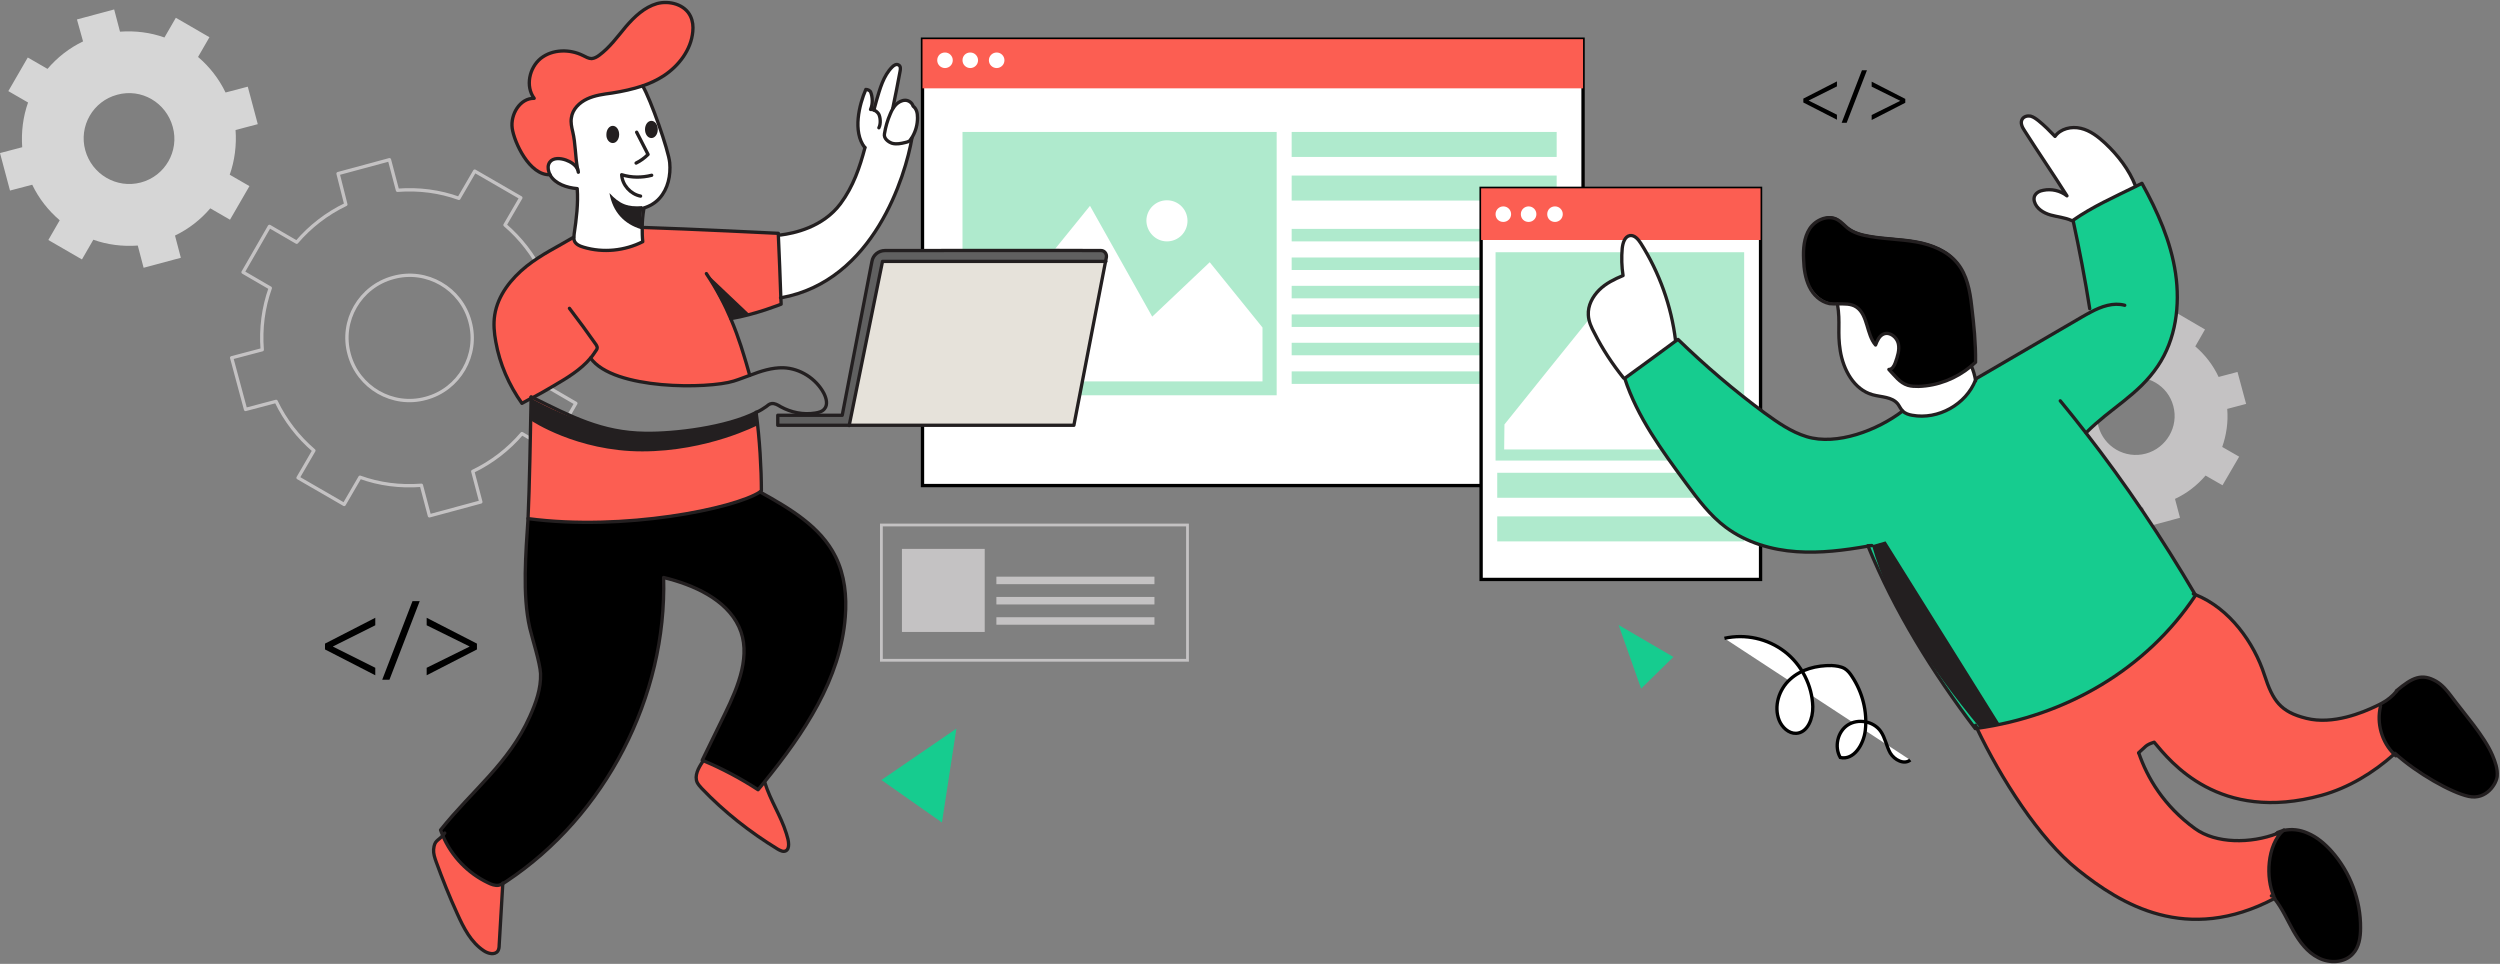 <svg xmlns="http://www.w3.org/2000/svg" xmlns:xlink="http://www.w3.org/1999/xlink" id="Layer_1" x="0px" y="0px" viewBox="0 0 900 347" style="enable-background:new 0 0 900 347;" xml:space="preserve"><rect x="0" y="0" width="900" height="347" fill="#808080" stroke="none"/><style type="text/css">	.st0{clip-path:url(#SVGID_00000161594499519379883660000005014817277751561130_);}	.st1{fill-rule:evenodd;clip-rule:evenodd;fill:#C4C2C3;}	.st2{fill:#FFFFFF;stroke:#000000;stroke-width:1.2;stroke-miterlimit:10;}	.st3{fill:#FC5E52;}	.st4{fill:#AFEACD;}	.st5{fill:#FFFFFF;}	.st6{fill:none;stroke:#C4C2C3;stroke-width:1.2;stroke-linecap:round;stroke-linejoin:round;}	.st7{fill-rule:evenodd;clip-rule:evenodd;fill:#D6D6D6;}	.st8{fill:#606060;}	.st9{fill:#E6E2DA;}	.st10{fill:none;stroke:#231F20;stroke-width:1.2;stroke-linecap:round;stroke-linejoin:round;}	.st11{fill:#16CC8F;}	.st12{fill:#231F20;}	.st13{fill:none;stroke:#C4C2C3;stroke-miterlimit:10;}	.st14{fill:#C4C2C3;}	.st15{fill:none;stroke:#000000;stroke-width:1.2;stroke-miterlimit:10;}</style><g>	<defs>		<rect id="SVGID_1_" width="900" height="347"></rect>	</defs>	<clipPath id="SVGID_00000106116735160945827110000001135668929008567183_">		<use xlink:href="#SVGID_1_" style="overflow:visible;"></use>	</clipPath>	<g style="clip-path:url(#SVGID_00000106116735160945827110000001135668929008567183_);">		<path class="st1" d="M753,113.2l11.5-3.1l1.8,6.8c4.7-0.4,9.4,0.3,13.7,1.8l3.5-6.1l10.3,6l-3.5,6.1c3.5,3,6.4,6.7,8.4,11l6.8-1.8   l3.1,11.5l-6.8,1.8c0.4,4.8-0.3,9.4-1.8,13.7l6.1,3.5l-6,10.3l-6.1-3.5c-3,3.5-6.7,6.4-11,8.4l1.8,6.8l-11.5,3.1l-1.8-6.8   c-4.7,0.4-9.4-0.3-13.7-1.8l-3.5,6.1l-10.3-6l3.5-6.1c-3.5-3-6.4-6.7-8.4-11l-6.8,1.8l-3.1-11.5l6.8-1.8   c-0.4-4.8,0.3-9.4,1.8-13.7l-6.1-3.5l6-10.3l6.1,3.5c3-3.5,6.7-6.4,11-8.4L753,113.2z M765.3,136.3c-7.5,2-11.9,9.7-9.9,17.1   c2,7.5,9.7,11.9,17.1,9.9s11.9-9.7,9.9-17.1C780.5,138.8,772.8,134.3,765.3,136.3z"></path>		<path class="st2" d="M569.9,14.1H332.1v160.7h237.8V14.1z"></path>		<path class="st3" d="M569.9,14.1H332.1v17.7h237.8V14.1z"></path>		<path class="st4" d="M459.6,47.5H346.5v94.8h113.1V47.5z"></path>		<path class="st5" d="M350.6,125.9c0.9-1.4,41.8-51.8,41.8-51.8l22.4,39.9l20.7-19.6l19,23.5v19.4H350.6V125.9z"></path>		<path class="st5" d="M420.1,86.9c4.1,0,7.4-3.3,7.4-7.4c0-4.1-3.3-7.4-7.4-7.4c-4.1,0-7.4,3.3-7.4,7.4   C412.8,83.6,416.1,86.9,420.1,86.9z"></path>		<path class="st4" d="M560.4,47.5H465v9h95.4V47.5z"></path>		<path class="st4" d="M560.4,63.2H465v9h95.4V63.2z"></path>		<path class="st4" d="M560.4,82.4H465v4.5h95.4V82.4z"></path>		<path class="st4" d="M560.4,92.7H465v4.5h95.4V92.7z"></path>		<path class="st4" d="M560.4,102.9H465v4.5h95.4V102.9z"></path>		<path class="st4" d="M560.4,113.2H465v4.5h95.4V113.2z"></path>		<path class="st4" d="M560.4,123.4H465v4.5h95.4V123.4z"></path>		<path class="st4" d="M560.4,133.7H465v4.5h95.4V133.7z"></path>		<path class="st2" d="M633.8,67.8H533.2v140.8h100.6V67.8z"></path>		<path class="st3" d="M633.8,67.8H533.2v18.6h100.6V67.8z"></path>		<path class="st4" d="M627.9,90.8h-89.5v75h89.5V90.8z"></path>		<path class="st5" d="M541.6,152.8c0.8-1.1,33-41,33-41l17.7,31.6l16.4-15.5l15,18.6v15.3h-82.2L541.6,152.8L541.6,152.8z"></path>		<path class="st5" d="M596.6,122c3.2,0,5.8-2.6,5.8-5.8c0-3.2-2.6-5.8-5.8-5.8c-3.2,0-5.8,2.6-5.8,5.8   C590.8,119.4,593.4,122,596.6,122z"></path>		<path class="st4" d="M627.9,170.2H539v9h88.9V170.2z"></path>		<path class="st4" d="M627.9,185.9H539v9h88.9V185.9z"></path>		<path class="st5" d="M340.2,24.5c1.5,0,2.8-1.2,2.8-2.8c0-1.5-1.2-2.8-2.8-2.8s-2.8,1.2-2.8,2.8C337.4,23.3,338.7,24.5,340.2,24.5   z"></path>		<path class="st5" d="M349.3,24.5c1.5,0,2.8-1.2,2.8-2.8c0-1.5-1.2-2.8-2.8-2.8s-2.8,1.2-2.8,2.8C346.5,23.3,347.8,24.5,349.3,24.5   z"></path>		<path class="st5" d="M358.8,24.5c1.5,0,2.8-1.2,2.8-2.8c0-1.5-1.2-2.8-2.8-2.8c-1.5,0-2.8,1.2-2.8,2.8   C356,23.3,357.3,24.5,358.8,24.5z"></path>		<path class="st5" d="M541.2,79.9c1.5,0,2.8-1.2,2.8-2.8c0-1.5-1.2-2.8-2.8-2.8c-1.5,0-2.8,1.2-2.8,2.8   C538.4,78.7,539.6,79.9,541.2,79.9z"></path>		<path class="st5" d="M550.3,79.9c1.5,0,2.8-1.2,2.8-2.8c0-1.5-1.2-2.8-2.8-2.8c-1.5,0-2.8,1.2-2.8,2.8   C547.5,78.7,548.7,79.9,550.3,79.9z"></path>		<path class="st5" d="M559.8,79.9c1.5,0,2.8-1.2,2.8-2.8c0-1.5-1.2-2.8-2.8-2.8s-2.8,1.2-2.8,2.8C557,78.7,558.2,79.9,559.8,79.9z"></path>		<path class="st6" d="M121.7,62.5l18.5-5l2.9,11c7.7-0.6,15.2,0.4,22.1,2.9l5.7-9.8l16.6,9.6l-5.7,9.8c5.6,4.8,10.3,10.8,13.6,17.7   l11-2.9l5,18.6l-11,2.9c0.6,7.7-0.4,15.2-2.9,22.2l9.8,5.7l-9.6,16.6l-9.8-5.7c-4.8,5.6-10.8,10.3-17.7,13.6l2.9,11l-18.5,5   l-2.9-11c-7.7,0.6-15.2-0.4-22.1-2.9l-5.7,9.8l-16.6-9.6l5.7-9.8c-5.6-4.8-10.3-10.8-13.6-17.7l-11,2.9l-5-18.6l11-2.9   c-0.6-7.7,0.4-15.2,2.9-22.2l-9.8-5.7L97,81.5l9.8,5.7c4.8-5.6,10.8-10.3,17.7-13.6L121.7,62.5z M141.6,99.9   c-12,3.2-19.2,15.6-15.9,27.6c3.2,12,15.6,19.2,27.6,15.9c12-3.2,19.2-15.6,15.9-27.6C166,103.8,153.6,96.6,141.6,99.9z"></path>		<path class="st7" d="M27.7,7l13.4-3.6l2.1,8c5.5-0.4,11,0.3,16,2.1l4.1-7.1l12.1,7l-4.1,7.1c4.1,3.5,7.5,7.8,9.9,12.8l8-2.1   l3.6,13.5l-8,2.1c0.4,5.5-0.3,11-2.1,16.1l7.1,4.1l-7,12.1l-7.1-4.1C72.3,79,68,82.4,63,84.8l2.1,8l-13.4,3.6l-2.1-8   c-5.5,0.4-11-0.3-16-2.1l-4.1,7.1l-12.1-7l4.1-7.1c-4.1-3.5-7.5-7.8-9.9-12.8l-8,2.1L0,55.1L8,53c-0.4-5.5,0.3-11,2.1-16.1   l-7.1-4.1l7-12.1l7.1,4.1c3.5-4.1,7.8-7.5,12.8-9.9L27.7,7L27.7,7z M42.2,34.1c-8.7,2.3-13.9,11.3-11.5,20s11.3,13.9,20,11.6   c8.7-2.3,13.9-11.3,11.5-20C59.8,36.9,50.9,31.7,42.2,34.1z"></path>		<path class="st5" d="M330.3,42.3c0,2.4-0.6,4.7-1.8,6.8c-0.1,0.2-0.2,0.4-0.3,0.5c-0.2,0.3-0.4,0.6-0.7,0.8   c-0.5,0.3-1.1,0.5-1.6,0.6c-1.5,0.4-3.1,0.7-4.7,0.3c-1.5-0.4-3.1-1.8-2.8-3.4c0.4-2.4,1.2-4.9,2.1-7.2c0.3-0.7,0.6-1.3,1-2   c0.3-0.5,0.6-0.9,1-1.3c0.9-0.9,2.1-1.6,3.4-1.6c1.3,0,2.6,0.9,2.8,2.1C330,39.2,330.3,40.7,330.3,42.3z"></path>		<path class="st5" d="M231.7,74.9l0.1,0.2c-0.4,2.3-0.6,4.6-0.6,6.8c0,1.7,0,3.4,0.2,5.1c-6.5,3.3-14.3,4.1-21.3,2   c-1.4-0.4-3-1.1-3.4-2.5c-0.1-0.3-0.1-0.7-0.1-1c0-0.4,0.1-0.9,0.1-1.3c0.8-5.3,1.5-11,1.1-16.3c-3.7-0.3-7.9-1.7-9.7-4.8   c-0.2-0.4-0.4-0.8-0.5-1.2c-0.4-1.2-0.4-2.5,0.3-3.5c1.2-1.7,3.8-1.5,5.8-0.8c1.7,0.6,3.5,1.7,4.2,3.3c0.1,0.4,0.2,0.9,0.3,1.3   c0-0.5-0.1-0.9-0.3-1.3c-0.8-4.3-0.7-9-1.7-13.2c-0.4-1.7-0.8-3.4-0.5-5.1c0.4-3.1,2.9-5.5,5.7-6.8c2.8-1.3,5.9-1.7,8.9-2.1   c3.8-0.6,7.5-1.4,11.1-2.6c2.8,4.7,9.3,23.1,9.7,27.6c0.4,4.5-0.6,9.4-3.7,12.8C235.9,73,233.9,74.3,231.7,74.9z"></path>		<path class="st5" d="M323.5,23.3c0.8,0.4,0.7,1.5,0.5,2.4c-0.8,4.4-1.7,8.8-2.6,13.2c-0.4,0.6-0.7,1.3-1,2c-1,2.3-1.7,4.7-2.1,7.2   c-0.3,1.6,1.3,2.9,2.8,3.4c1.5,0.4,3.1,0.1,4.7-0.3c0.6-0.1,1.1-0.3,1.6-0.6c0.3-0.2,0.5-0.5,0.7-0.8   c-2.3,13.6-13.7,51.6-47.1,57.5c-0.2-5.1-0.6-17.2-0.9-22.6l0.7,0c4.7-0.6,15.2-2.7,21.6-11.3c4.6-6.2,6.9-13,8.8-20.2   c-4.4-5.7-2-15.4,0.4-20.9c0.7,0,1.6,0.4,1.8,1.1c0.6,1.6,0.8,4.1-0.1,6.1c0.4,0,0.8,0,1.2,0.2c0.3-1.1,0.6-2.2,0.9-3.3   c1.3-4.4,2.5-9,5.7-12.2C321.9,23.4,322.8,22.8,323.5,23.3z"></path>		<path class="st8" d="M396.4,90.2c1.3,0,2.2,1.2,1.9,2.4l-0.3,1.5h-80.4l-12,59.1H280v-3.6h23.1l10.7-55.4c0.4-2.3,2.4-3.9,4.7-3.9   C333.3,90.2,384.7,90.1,396.4,90.2z"></path>		<path class="st9" d="M398,94.1l-11.4,59.1h-80.9l12-59.1H398z"></path>		<path class="st3" d="M180.9,318.2c-0.4,7.4-0.9,14.7-1.3,22.1c0,0.7-0.1,1.5-0.5,2.1c-1,1.5-3.4,0.9-5-0.1   c-4.7-3-7.3-8.3-9.6-13.4c-2.8-6.1-5.3-12.4-7.6-18.7c-0.5-1.4-1-2.9-0.9-4.4c0.3-3.2,1.5-3,3.3-5c3.2,7.4,9.1,13.5,16.3,17   c1.2,0.6,2.5,1.1,3.8,0.9C180,318.6,180.5,318.4,180.9,318.2z"></path>		<path class="st3" d="M283.9,303.8c0,0.9-0.2,1.9-1,2.3c-0.9,0.5-2,0-2.9-0.6c-10-6-19.3-13.4-27.4-21.9c-0.6-0.6-1.2-1.3-1.6-2.1   c-1.1-2.4,0.4-5.2,1.9-7.4l0.2-0.4c6.9,2.8,13.6,6.4,19.8,10.5c0.8-0.9,1.5-1.9,2.3-2.8c2.1,6.7,5.7,11.7,7.8,18.5   C283.4,301.2,283.8,302.5,283.9,303.8z"></path>		<path d="M159.4,300.8c-0.3-0.6-0.5-1.3-0.8-2c11.4-14.3,24.6-24,32.1-40.8c2.2-4.9,4.1-10.1,3.9-15.5c-0.2-4-3-12.6-3.9-16.5   c-2.7-11.8-1.4-27.2-0.6-39.4c34.3,4.6,74.4-3.6,83.5-9.6c0,0,0,0,0,0c10.6,5.9,21.8,12.4,27.2,23.3c3.3,6.6,4.1,14.3,3.5,21.7   c-1.7,22.3-14.9,41.9-29.1,59.4c-0.8,1-1.5,1.9-2.3,2.8c-6.3-4.1-12.9-7.6-19.8-10.5c-0.1,0-0.2-0.1-0.3-0.1   c2.7-5.6,5.5-11.2,8.2-16.8c4.8-9.8,9.6-21.4,5-31.3c-4.6-9.9-16.4-15.1-27.1-17.7c1.2,42.9-20.9,85.7-56.6,109.4   c-0.5,0.3-0.9,0.6-1.4,0.9c-0.4,0.2-0.9,0.4-1.4,0.5c-1.3,0.2-2.6-0.3-3.8-0.9C168.5,314.3,162.6,308.2,159.4,300.8z"></path>		<path class="st3" d="M273.6,177.1L273.6,177.1c-9.2,6-49.3,14.2-83.6,9.6c0.5-10.5,0.9-32.4,1.1-43.2c0.2-0.1,0.3-0.2,0.5-0.2   c14,6.8,24.8,12.7,40.5,12.9c10.6,0.1,29.5-2.1,40.2-7.6c1.3,9.9,1.8,20.5,1.9,28.3C274,176.9,273.8,177,273.6,177.1z"></path>		<path class="st3" d="M191.2,143v0.5c-1.1,0.6-2.2,1.2-3.3,1.8c-4.7-6.5-8-14.2-9.4-22.1c-0.6-3.2-0.9-6.5-0.4-9.7   c1.1-7.1,5.8-13.2,11.5-17.6c5.6-4.5,10.7-6.8,16.9-10.4c0,0.3,0,0.7,0.1,1c0.4,1.4,2,2.1,3.4,2.5c7,2.1,14.8,1.4,21.3-2   c-0.2-1.7-0.2-3.4-0.2-5.1h0.9c16.2,0.5,48.2,2.1,48.2,2.1c0,0.2,0,0.4,0,0.6c0.3,5.4,0.7,17.5,0.9,22.6c0.1,1.4,0.1,2.3,0.1,2.3   s-9.1,3.7-18.1,5.2c3.1,7.3,4.7,13.2,5.6,16.1c0.4,1.3,0.8,2.7,1.2,4.2c-1.9,0.7-3.9,1.5-5.9,2.1c-9,2.9-43.1,3.3-51.5-8.3   c-3.5,4.2-8.5,7.3-13.3,10c-2.5,1.4-5.1,2.9-7.6,4.3L191.2,143z"></path>		<path class="st3" d="M198.1,63c-7.4,0.4-12.9-11.7-13.6-16.7c-0.7-5,2.8-11,7.9-10.8c-3.2-4.3-1.8-11.1,2.4-14.4   c4.2-3.4,10.4-3.5,15.2-1c1,0.5,2,1.1,3.1,1.1c1,0,1.9-0.6,2.7-1.2c3.8-2.8,6.6-6.7,9.6-10.3c3-3.6,6.6-7,11.2-8.3   c4.5-1.3,10.1,0.3,12.1,4.6c0.8,1.7,0.9,3.6,0.8,5.5c-0.6,6.6-5,12.4-10.5,15.9c-2.3,1.5-4.9,2.7-7.5,3.6   c-3.6,1.3-7.3,2.1-11.1,2.6c-3,0.5-6.1,0.8-8.9,2.1c-2.8,1.3-5.3,3.7-5.7,6.8c-0.2,1.7,0.2,3.4,0.5,5.1c1,4.2,0.9,8.9,1.7,13.2   c-0.7-1.6-2.5-2.7-4.2-3.3c-2-0.7-4.5-0.9-5.8,0.8c-0.7,1-0.7,2.4-0.3,3.5C197.7,62.2,197.9,62.6,198.1,63L198.1,63z"></path>		<path class="st10" d="M231.4,31c2.8,4.7,9.3,23.1,9.7,27.6c0.4,4.5-0.6,9.4-3.7,12.8c-1.5,1.7-3.6,2.9-5.7,3.5   c-2.2,0.6-4.6,0.5-6.6-0.5"></path>		<path class="st10" d="M207.9,60.7c-0.8-4.3-0.7-9-1.7-13.2c-0.4-1.7-0.8-3.4-0.5-5.1c0.4-3.1,2.9-5.5,5.7-6.8   c2.8-1.3,5.9-1.7,8.9-2.1c3.8-0.6,7.5-1.4,11.1-2.6c2.6-0.9,5.2-2.1,7.5-3.6c5.5-3.6,9.9-9.4,10.5-15.9c0.2-1.9,0-3.8-0.8-5.5   c-2-4.3-7.6-5.8-12.1-4.6c-4.5,1.3-8.1,4.7-11.2,8.3c-3,3.6-5.8,7.5-9.6,10.3c-0.8,0.6-1.7,1.1-2.7,1.2c-1.1,0-2.1-0.6-3.1-1.1   c-4.8-2.4-11-2.3-15.2,1c-4.2,3.4-5.6,10.1-2.4,14.4c-5.1-0.1-8.6,5.8-7.9,10.8c0.7,5,6.2,17,13.6,16.7"></path>		<path class="st10" d="M207.9,60.7c0.2,0.4,0.3,0.9,0.3,1.3C208.1,61.6,208,61.2,207.9,60.7z"></path>		<path class="st10" d="M231.8,75.1c-0.4,2.3-0.6,4.6-0.6,6.8c0,1.7,0,3.4,0.2,5.1c-6.5,3.3-14.3,4.1-21.3,2c-1.4-0.4-3-1.1-3.4-2.5   c-0.1-0.3-0.1-0.7-0.1-1c0-0.4,0.1-0.9,0.1-1.3c0.8-5.3,1.5-11,1.1-16.3c-3.7-0.3-7.9-1.7-9.7-4.8c-0.2-0.4-0.4-0.8-0.5-1.2   c-0.4-1.2-0.4-2.5,0.3-3.5c1.2-1.7,3.8-1.5,5.8-0.8c1.7,0.6,3.5,1.7,4.2,3.3"></path>		<path class="st10" d="M206.5,85.4c-6.2,3.7-11.3,6-16.9,10.4c-5.6,4.5-10.4,10.5-11.5,17.6c-0.5,3.2-0.2,6.5,0.4,9.7   c1.4,7.9,4.7,15.5,9.4,22.1c1.1-0.6,2.2-1.2,3.3-1.8c0.2-0.1,0.3-0.2,0.5-0.2c2.6-1.4,5.1-2.8,7.6-4.3c4.8-2.8,9.8-5.8,13.3-10   c0.8-0.9,1.4-1.9,2.1-2.9c0.2-0.3,0.3-0.5,0.3-0.8c0-0.4-0.2-0.7-0.4-1.1c-3.1-4.4-6.3-8.8-9.6-13.1"></path>		<path class="st10" d="M191.2,143v0.5c-0.2,10.9-0.6,32.7-1.1,43.2c34.3,4.6,74.4-3.6,83.5-9.6c0,0,0,0,0,0   c0.2-0.1,0.4-0.2,0.5-0.4c0-7.9-0.6-18.5-1.9-28.3"></path>		<path class="st10" d="M269.9,135.1c-0.4-1.5-0.8-2.9-1.2-4.2c-0.9-2.9-2.5-8.8-5.6-16.1c-2.1-5-5-10.6-8.8-16.3"></path>		<path class="st10" d="M232,81.9c16.2,0.5,48.2,2.1,48.2,2.1c0,0.2,0,0.4,0,0.6c0.3,5.4,0.7,17.5,0.9,22.6c0.1,1.4,0.1,2.3,0.1,2.3   s-9.1,3.7-18.1,5.2"></path>		<path class="st10" d="M314.6,39.6c0.3-1.1,0.6-2.2,0.9-3.3c1.3-4.4,2.5-9,5.7-12.2c0.6-0.6,1.5-1.2,2.3-0.7   c0.8,0.4,0.7,1.5,0.5,2.4c-0.8,4.4-1.7,8.8-2.6,13.2"></path>		<path class="st10" d="M281,84.6c4.7-0.6,15.2-2.7,21.6-11.3c4.6-6.2,6.9-13,8.8-20.2"></path>		<path class="st10" d="M281,107.2c0,0,0.1,0,0.2,0c33.4-6,44.8-44,47.1-57.5"></path>		<path class="st10" d="M328.2,49.7c0.1-0.2,0.2-0.3,0.3-0.5c1.2-2.1,1.8-4.4,1.8-6.8c0-1.7-0.3-3.2-1.6-4.2   c-0.3-1.2-1.6-2.1-2.8-2.1c-1.3,0-2.5,0.7-3.4,1.6c-0.4,0.4-0.7,0.9-1,1.3c-0.4,0.6-0.7,1.3-1,2c-1,2.3-1.7,4.7-2.1,7.2   c-0.3,1.6,1.3,2.9,2.8,3.4c1.5,0.4,3.1,0.1,4.7-0.3c0.6-0.1,1.1-0.3,1.6-0.6C327.8,50.2,328,50,328.2,49.7z"></path>		<path class="st10" d="M311.3,53.1c-4.4-5.7-2-15.4,0.4-20.9c0.7,0,1.6,0.4,1.8,1.1c0.6,1.6,0.8,4.1-0.1,6.1c0.4,0,0.8,0,1.2,0.2   c0.7,0.3,1.3,0.8,1.7,1.4c0.6,1,0.9,3.5,0.1,5"></path>		<path class="st10" d="M273.6,177.1C273.6,177.1,273.6,177.1,273.6,177.1c10.6,5.9,21.8,12.4,27.2,23.3c3.3,6.6,4.1,14.3,3.5,21.7   c-1.7,22.3-14.9,41.9-29.1,59.4c-0.8,1-1.5,1.9-2.3,2.8c-6.3-4.1-12.9-7.6-19.8-10.5c-0.1,0-0.2-0.1-0.3-0.1   c2.7-5.6,5.5-11.2,8.2-16.8c4.8-9.8,9.6-21.4,5-31.3c-4.6-9.9-16.4-15.1-27.1-17.7c1.2,42.9-20.9,85.7-56.6,109.4   c-0.5,0.3-0.9,0.6-1.4,0.9c-0.4,0.2-0.9,0.4-1.4,0.5c-1.3,0.2-2.6-0.3-3.8-0.9c-7.2-3.4-13.2-9.6-16.3-17c-0.3-0.6-0.5-1.3-0.8-2   c11.4-14.3,24.6-24,32.1-40.8c2.2-4.9,4.1-10.1,3.9-15.5c-0.2-4-3-12.6-3.9-16.5c-2.7-11.8-1.4-27.2-0.6-39.4"></path>		<path class="st10" d="M160.1,299.9c-0.2,0.3-0.5,0.6-0.7,0.9c-1.8,2-3,1.7-3.3,5c-0.1,1.5,0.4,3,0.9,4.4   c2.3,6.3,4.8,12.6,7.6,18.7c2.3,5.1,4.9,10.3,9.6,13.4c1.5,1,3.9,1.6,5,0.1c0.4-0.6,0.5-1.4,0.5-2.1c0.4-7.4,0.9-14.7,1.3-22.1   c0-0.1,0-0.2,0-0.3"></path>		<path class="st10" d="M252.9,274.3c-1.5,2.2-3,5-1.9,7.4c0.4,0.8,1,1.4,1.6,2.1c8.1,8.5,17.4,15.8,27.4,21.9   c0.9,0.5,2,1.1,2.9,0.6c0.8-0.4,1-1.4,1-2.3c0-1.3-0.4-2.6-0.8-3.9c-2.1-6.7-5.7-11.7-7.8-18.5"></path>		<path class="st10" d="M398,94.1l0.3-1.5c0.2-1.2-0.7-2.4-1.9-2.4c-11.8-0.1-63.1,0-77.8,0c-2.3,0-4.3,1.6-4.7,3.9l-10.7,55.4H280   v3.6h106.6L398,94.1z"></path>		<path class="st10" d="M398.1,94.1L398.1,94.1h-80.4l-12,59.1"></path>		<path class="st10" d="M212.6,128.9c8.3,11.6,42.5,11.1,51.5,8.3c2-0.6,3.9-1.4,5.9-2.1c3.9-1.5,7.9-2.8,12-2.7   c6,0.2,11.8,3.9,14.6,9.2c0.9,1.8,1.5,4.1,0.2,5.6c-0.8,1-2.1,1.3-3.3,1.5c-4.3,0.7-8.7-0.2-12.5-2.3c-1-0.6-2.1-1.3-3.3-1.1   c-0.7,0.1-1.3,0.6-1.9,1.1c-1,0.7-2.1,1.4-3.4,2c-10.7,5.5-29.6,7.8-40.2,7.6c-15.6-0.2-26.5-6-40.5-12.9l-0.5-0.2"></path>		<path d="M839.5,306.5c6.6,7.5,10.4,17.5,10.4,27.5c0,3.3-0.5,6.9-2.8,9.3c-3,3.3-8.4,3.5-12.4,1.4c-4-2-6.8-5.8-9-9.7   c-2.2-3.9-4-8.1-6.8-11.6h0l-0.3-0.6c-3-6.6-2.5-18.5,3.4-23.8c2.9-0.7,6-0.3,8.7,0.9C834.2,301.2,837.1,303.7,839.5,306.5z"></path>		<path d="M897.3,272c1,2.4,1.9,4.9,1.7,7.5c-0.2,2.6-3.8,8.7-10.3,7.3c-6.1-1.3-18.6-8.3-26.5-15.5c-0.1,0.1-0.2,0.2-0.3,0.3   c-4.5-4.4-6.5-11.3-5-17.4l-1.7,0c0.9-0.4,1.6-0.8,2-1c2.1-1.1,3.9-2.6,5.4-4.4c5.8-4.9,9.2-6.4,14.4-3.4c2.2,1.3,3.9,3.4,5.4,5.4   C887.1,256.8,894.3,265,897.3,272z"></path>		<path class="st3" d="M819.9,300.1l0-0.4c0.7-0.3,1.4-0.5,2.1-0.7c-5.9,5.4-6.4,17.2-3.4,23.8l0.3,0.6   c-31.8,16.8-55.3,2.1-70.9-10.3c-13.9-11.2-27.8-33.2-36.3-50.9c31.8-4.4,60.9-21.1,78.7-47.9c0-0.1-0.1-0.1-0.1-0.2   c12.3,4.9,21.1,17.4,24.8,28.9c3,9.2,5.7,13.3,15.1,15.6c9.6,2.4,20.3-2.1,25.1-4.4l1.7,0c-1.5,6.1,0.4,13,5,17.4   c-7.5,6.7-16.4,12.1-26.1,14.8c-37,10.2-54.5-12.2-60.3-19.1c-3.2,1-3,1.6-5.6,3.8c3,8.7,8.9,18.9,20.2,27.1   c7.6,5.5,20.1,5.4,29.5,1.8C819.8,300.1,819.8,300.1,819.9,300.1z"></path>		<path class="st11" d="M752.6,112.4l-0.2-1.3c-1.7-10.8-3.7-21.1-6-31.8c7-4.9,14.9-8.5,22.6-12.2l2.2-1.1   c5.6,10.1,10.4,20.9,12.1,32.4s0,23.8-6.4,33.4c-7,10.4-17,15-25.8,24c14.3,18.5,27.5,38.3,39.4,58.3c0,0.1,0.1,0.1,0.1,0.2   c-17.8,26.7-46.9,43.5-78.7,47.9c-0.2,0-0.4,0-0.6,0.1c-15.2-20-29.2-42.4-38.6-65.7c0.5-0.1,0.9-0.2,1.4-0.2c-0.5,0-1,0-1.5,0.1   c0,0.1,0,0.1,0.1,0.2c-8.5,1.5-17.1,2.6-25.7,2c-9.1-0.6-18.2-3.2-25.4-8.7c-5.7-4.3-10.1-10.2-14.4-15.9   c-8.7-11.8-17.6-23.8-22.1-37.8c6-4.3,12.3-9,18.3-13.4c0.3-0.2,0.6-0.4,0.9-0.6c9.7,9.6,20.2,18.4,31.2,26.5   c4.7,3.5,9.6,6.8,15.1,8.5c10.8,3.3,25.5-2.3,34.5-9.2c0.9,0.9,2.2,1.3,3.5,1.5c9.3,1.7,19.4-3.9,22.8-12.7   c0.1-0.1,0.1-0.3,0.2-0.4l0.2-0.3c12.7-7.4,25.4-14.8,38.1-22.2C750.6,113.4,751.6,112.9,752.6,112.4z"></path>		<path class="st5" d="M768.9,67L768.9,67c-7.6,3.8-15.6,7.4-22.6,12.3l-0.5,0.1c-2.4-1.1-5.1-1.3-7.6-2s-5.1-2.3-5.8-4.8   c-0.2-0.6-0.2-1.3,0-1.9c0.5-1.3,1.9-2,3.2-2.2c2.9-0.6,6.1,0.1,8.5,2c-4.9-7.8-10.3-15.6-15.3-23.5c-0.8-1.2-1.6-2.8-0.8-4.1   c0.6-1,1.9-1.3,3-1.1c1.1,0.3,2,1,2.9,1.7c2.1,1.7,4,3.6,5.9,5.6c2-2.8,5.9-3.7,9.3-2.9c3.4,0.8,6.2,3,8.7,5.3   C762.6,55.8,766.6,61.1,768.9,67z"></path>		<path d="M709.9,110c0.8,6.7,1.5,13.4,1.4,20.2c-0.5,0.5-1.1,1-1.7,1.5c-5.2,4.4-11.9,7-18.8,7.2c-1.3,0-2.7,0-3.9-0.4   c-3-0.8-4.7-3.4-6.8-5.7c1.2,0.1,1.9-1.2,2.3-2.4c0.8-2.2,1.6-4.6,1.1-6.9c-0.5-2.3-3-4.3-5.2-3.5c-1.6,0.6-2.4,2.4-3,4   c-3.3-3.8-2.7-10.7-6.8-13.6c-2-1.4-4.5-1.2-6.9-1.2c-1,0-1.9-0.1-2.8-0.3c-3.2-0.7-5.8-3.3-7.3-6.2c-1.4-3-1.9-6.3-2-9.6   c-0.2-3.9,0.1-8,2.2-11.2c2.1-3.2,6.7-5.2,10-3.2c1.3,0.8,2.3,2,3.5,2.9c2.3,1.8,5.2,2.6,8.1,3.1c5.6,0.9,11.3,0.9,16.8,2   c5.6,1,11.2,3.2,14.7,7.6C708.2,98.8,709.3,104.5,709.9,110z"></path>		<path class="st5" d="M709.7,131.8c0.7,1.6,1.2,3.3,1.5,5.1c-3.4,8.7-13.5,14.4-22.8,12.7c-1.3-0.2-2.6-0.6-3.4-1.5   c-0.7-0.8-1.1-1.8-1.8-2.6c-2.1-2.6-5.9-2.4-9.1-3.3c-6.6-1.9-10.4-9-11.6-15.8c-1.1-6.8,0.1-10-1-16.8v-0.1   c2.4,0,4.9-0.2,6.9,1.2c4.1,2.9,3.5,9.8,6.8,13.6c0.6-1.6,1.4-3.4,3-4c2.2-0.8,4.7,1.2,5.2,3.5c0.5,2.3-0.3,4.7-1.1,6.9   c-0.4,1.1-1.1,2.4-2.3,2.4c2.1,2.2,3.9,4.8,6.8,5.7c1.3,0.4,2.6,0.4,3.9,0.4C697.7,138.7,704.4,136.1,709.7,131.8L709.7,131.8z"></path>		<path class="st5" d="M603.2,122.6l0.1,0.2c-6,4.4-12.3,9.1-18.3,13.4l-0.5-0.1c-4.1-5-7.6-10.4-10.5-16.2c-1-2.1-2-4.2-2.2-6.5   c-0.2-3.4,1.5-6.6,3.9-9c2.4-2.4,5.5-3.9,8.6-5.2c-0.4-3.3-0.5-6.5-0.3-9.8c0.2-1.9,0.9-4.3,2.8-4.6c1.7-0.2,3,1.3,3.9,2.8   C597.4,98.1,601.6,110.2,603.2,122.6z"></path>		<path class="st10" d="M661.5,109.5c1.1,6.8-0.1,10,1,16.8c1.1,6.8,4.9,13.9,11.6,15.8c3.2,0.9,7,0.7,9.1,3.3   c0.6,0.8,1,1.8,1.8,2.6c0.9,0.9,2.2,1.3,3.4,1.5c9.3,1.7,19.4-3.9,22.8-12.7c0.1-0.1,0.1-0.3,0.2-0.4"></path>		<path class="st10" d="M661.5,109.4c2.4,0,4.9-0.2,6.9,1.2c4.1,2.9,3.5,9.8,6.8,13.6c0.6-1.6,1.4-3.4,3-4c2.2-0.8,4.7,1.2,5.2,3.5   c0.5,2.3-0.3,4.7-1.1,6.9c-0.4,1.1-1.1,2.4-2.3,2.4c2.1,2.2,3.9,4.8,6.8,5.7c1.3,0.4,2.6,0.4,3.9,0.4c6.8-0.2,13.5-2.8,18.8-7.2   c0.6-0.5,1.1-1,1.7-1.5c0.1-6.8-0.6-13.5-1.4-20.2c-0.6-5.5-1.7-11.3-5.2-15.5c-3.6-4.4-9.2-6.6-14.7-7.6c-5.6-1-11.2-1-16.8-2   c-2.9-0.5-5.8-1.2-8.1-3.1c-1.2-1-2.2-2.2-3.5-2.9c-3.3-1.9-7.9,0-10,3.2c-2.1,3.2-2.4,7.3-2.2,11.2c0.1,3.3,0.6,6.6,2,9.6   c1.4,3,4,5.5,7.3,6.2C659.6,109.4,660.6,109.4,661.5,109.4z"></path>		<path class="st10" d="M672.5,196.6c9.5,23.3,23.4,45.7,38.6,65.7c0.2,0,0.4,0,0.6-0.1c31.8-4.4,60.9-21.1,78.7-47.9   c0-0.1-0.1-0.1-0.1-0.2c-11.8-20.1-25-39.8-39.4-58.3c-3-3.9-6.1-7.7-9.2-11.5"></path>		<path class="st10" d="M672.5,196.6c0.5-0.1,0.9-0.2,1.4-0.2c-0.5,0-1,0-1.5,0.1C672.5,196.4,672.5,196.5,672.5,196.6z"></path>		<path class="st10" d="M684.9,148c-9,6.9-23.7,12.5-34.5,9.2c-5.6-1.7-10.4-5.1-15.1-8.5c-11-8.1-21.4-17-31.2-26.5   c-0.3,0.2-0.6,0.4-0.9,0.6c-6,4.4-12.3,9.1-18.3,13.4c4.5,13.9,13.4,26,22.1,37.8c4.3,5.8,8.6,11.6,14.4,15.9   c7.3,5.4,16.4,8.1,25.4,8.7c8.6,0.6,17.2-0.5,25.7-2"></path>		<path class="st10" d="M751,155.8c8.8-8.9,18.8-13.6,25.8-24c6.5-9.6,8.1-21.9,6.4-33.4s-6.5-22.3-12.1-32.4l-2.2,1.1   c-7.7,3.8-15.6,7.3-22.6,12.2c2.3,10.7,4.3,21,6,31.8"></path>		<path class="st10" d="M764.9,109.9c-4.1-1.1-8.4,0.4-12.3,2.5c-1,0.5-2,1.1-2.9,1.6c-12.7,7.4-25.4,14.8-38.1,22.2"></path>		<path class="st10" d="M745.8,79.4c-2.4-1.1-5.1-1.3-7.6-2s-5.1-2.3-5.8-4.8c-0.2-0.6-0.2-1.3,0-1.9c0.5-1.3,1.9-2,3.2-2.2   c2.9-0.6,6.1,0.1,8.5,2c-4.9-7.8-10.3-15.6-15.3-23.5c-0.8-1.2-1.6-2.8-0.8-4.1c0.6-1,1.9-1.3,3-1.1c1.1,0.3,2,1,2.9,1.7   c2.1,1.7,4,3.6,5.9,5.6c2-2.8,5.9-3.7,9.3-2.9c3.4,0.8,6.2,3,8.7,5.3c4.7,4.4,8.7,9.6,11,15.5"></path>		<path class="st10" d="M603.2,122.6c-1.5-12.4-5.8-24.4-12.5-35c-0.9-1.4-2.2-3-3.9-2.8c-1.9,0.3-2.6,2.7-2.8,4.6   c-0.3,3.3-0.2,6.6,0.3,9.8c-3.1,1.3-6.2,2.8-8.6,5.2c-2.4,2.4-4.1,5.6-3.9,9c0.1,2.3,1.1,4.5,2.2,6.5c2.9,5.8,6.5,11.2,10.5,16.2"></path>		<path class="st10" d="M789.6,213.8c0.3,0.1,0.5,0.2,0.8,0.3c12.3,4.9,21.1,17.4,24.8,28.9c3,9.2,5.7,13.3,15.1,15.6   c9.6,2.4,20.3-2.1,25.1-4.4c0.9-0.4,1.6-0.8,2-1c2.1-1.1,3.9-2.6,5.4-4.4"></path>		<path class="st10" d="M711.2,261.1c0.2,0.3,0.3,0.7,0.5,1.1c8.5,17.8,22.4,39.8,36.3,50.9c15.5,12.4,39.1,27.1,70.9,10.3h0"></path>		<path class="st10" d="M820,300.1h-0.1c0,0-0.1,0-0.1,0"></path>		<path class="st10" d="M819.7,300.1c0,0,0.1,0,0.2,0"></path>		<path class="st10" d="M819.7,300.1h-0.2"></path>		<path class="st10" d="M770,271.2c3,8.7,8.9,18.9,20.2,27.1c7.6,5.5,20.1,5.4,29.5,1.8"></path>		<path class="st10" d="M862.7,248.7c5.8-4.9,9.2-6.4,14.4-3.4c2.2,1.3,3.9,3.4,5.4,5.4c4.5,6.1,11.8,14.2,14.8,21.2   c1,2.4,1.9,4.9,1.7,7.5c-0.2,2.6-3.8,8.7-10.3,7.3c-6.1-1.3-18.6-8.3-26.5-15.5c-0.1,0.1-0.2,0.2-0.3,0.3   c-7.5,6.7-16.4,12.1-26.1,14.8c-37,10.2-54.5-12.2-60.3-19.1c-3.2,1-3,1.6-5.6,3.8"></path>		<path class="st10" d="M819.9,299.7c0.7-0.3,1.4-0.5,2.1-0.7c2.9-0.7,6-0.3,8.7,0.9c3.4,1.4,6.3,3.9,8.8,6.7   c6.6,7.5,10.4,17.5,10.3,27.5c0,3.3-0.5,6.9-2.8,9.3c-3,3.3-8.4,3.5-12.4,1.4c-4-2-6.8-5.8-9-9.7c-2.2-3.9-4-8.1-6.8-11.6"></path>		<path class="st10" d="M857,254.2c-1.5,6.1,0.4,13,5,17.4c0.2,0.2,0.3,0.3,0.5,0.5"></path>		<path class="st10" d="M822.2,298.8c0,0-0.1,0.1-0.2,0.1c-5.9,5.4-6.4,17.2-3.4,23.8c-0.3,0-0.6-0.1-0.9-0.2"></path>		<path class="st10" d="M709.7,131.8c0.7,1.6,1.2,3.3,1.5,5.1c0,0,0,0.1,0,0.2"></path>		<path class="st10" d="M229.2,47.6l4.1,8c-1.3,1.3-2.7,2.3-4.3,3.1"></path>		<path class="st10" d="M234.6,63.1c-3.5,0.9-7.3,0.9-10.8-0.2c0.2,3.7,3.2,7,6.8,7.7"></path>		<path class="st12" d="M219.4,69.5c1.2,6.9,5.4,11.2,11.4,13l0.4-8.3C225.9,74.6,223.1,73.5,219.4,69.5z"></path>		<path class="st12" d="M191.2,151.4c0,0,16.4,11.1,40,11.1c23.6,0,41.7-9.5,41.7-9.5l-0.5-4.5c-31.6,11.6-53.9,9.6-81.1-5V151.4z"></path>		<path class="st12" d="M254.3,98.4l15.6,14.8c0,0-6.4,2-6.8,1.5S254.3,98.4,254.3,98.4z"></path>		<path class="st12" d="M220.6,51.5c1.3,0,2.3-1.4,2.3-3.1c0-1.7-1-3.1-2.3-3.1c-1.3,0-2.3,1.4-2.3,3.1   C218.2,50.1,219.3,51.5,220.6,51.5z"></path>		<path class="st12" d="M234.5,49.7c1.3,0,2.3-1.4,2.3-3.1s-1-3.1-2.3-3.1c-1.3,0-2.3,1.4-2.3,3.1S233.2,49.7,234.5,49.7z"></path>		<path class="st12" d="M678.8,194.9l41.1,65.8l-7,1.5c-18.3-22.2-33-44.3-39-65.9L678.8,194.9L678.8,194.9z"></path>		<path class="st13" d="M427.5,189H317.3v48.7h110.2V189z"></path>		<path class="st14" d="M354.5,197.6h-29.8v29.9h29.8V197.6z"></path>		<path class="st14" d="M415.6,207.6h-56.9v2.7h56.9V207.6z"></path>		<path class="st14" d="M415.6,214.9h-56.9v2.7h56.9V214.9z"></path>		<path class="st14" d="M415.6,222.2h-56.9v2.7h56.9V222.2z"></path>		<path d="M117,231.7l18.1-9.3v2.7l-15.2,7.6v0.1l15.2,7.6v2.7l-18.1-9.3V231.7L117,231.7z"></path>		<path d="M137.6,244.7l10.9-28.3h2.6l-10.9,28.3H137.6z"></path>		<path d="M171.7,233.8l-18.1,9.3v-2.7l15.4-7.6v-0.1l-15.4-7.6v-2.7l18.1,9.3V233.8z"></path>		<path d="M649.2,35.5l12.1-6.2v1.8l-10.2,5.1v0l10.2,5.1v1.8l-12.1-6.2V35.5L649.2,35.5z"></path>		<path d="M663,44.2l7.3-18.9h1.8l-7.3,18.9H663z"></path>		<path d="M685.9,37l-12.1,6.2v-1.8l10.3-5.1v0l-10.3-5.1v-1.8l12.1,6.2V37L685.9,37z"></path>		<path class="st5" d="M620.8,229.8c7.5-1.7,15.6,0.1,21.7,4.8c6.1,4.7,9.9,12.2,10.1,19.8c0.1,4.2-1.8,9.4-6,9.6   c-2.7,0.1-5.1-2.2-6.1-4.7c-2-5-0.1-11.1,3.9-14.7c4-3.7,9.6-5.1,15-5c1.6,0.1,3.3,0.3,4.7,1.1c1.1,0.7,1.9,1.7,2.6,2.8   c3.8,5.7,5.6,12.7,4.8,19.5c-0.6,5-4.1,10.8-9,9.7c-2.2-3.8-1-9.3,2.7-11.7c3.7-2.4,9.2-1.4,11.8,2.2c1.7,2.4,2.1,5.4,3.5,7.9   c1.5,2.5,5,4.3,7.2,2.5"></path>		<path class="st15" d="M620.8,229.8c7.5-1.7,15.6,0.1,21.7,4.8c6.1,4.7,9.9,12.2,10.1,19.8c0.1,4.2-1.8,9.4-6,9.6   c-2.7,0.1-5.1-2.2-6.1-4.7c-2-5-0.1-11.1,3.9-14.7c4-3.7,9.6-5.1,15-5c1.6,0.1,3.3,0.3,4.7,1.1c1.1,0.7,1.9,1.7,2.6,2.8   c3.8,5.7,5.6,12.7,4.8,19.5c-0.6,5-4.1,10.8-9,9.7c-2.2-3.8-1-9.3,2.7-11.7c3.7-2.4,9.2-1.4,11.8,2.2c1.7,2.4,2.1,5.4,3.5,7.9   c1.5,2.5,5,4.3,7.2,2.5"></path>		<path class="st11" d="M590.8,247.9l-8.1-22.9l19.7,11.5L590.8,247.9z"></path>		<path class="st11" d="M317.3,280.8l27-18.5l-5.2,33.8L317.3,280.8z"></path>	</g></g></svg>